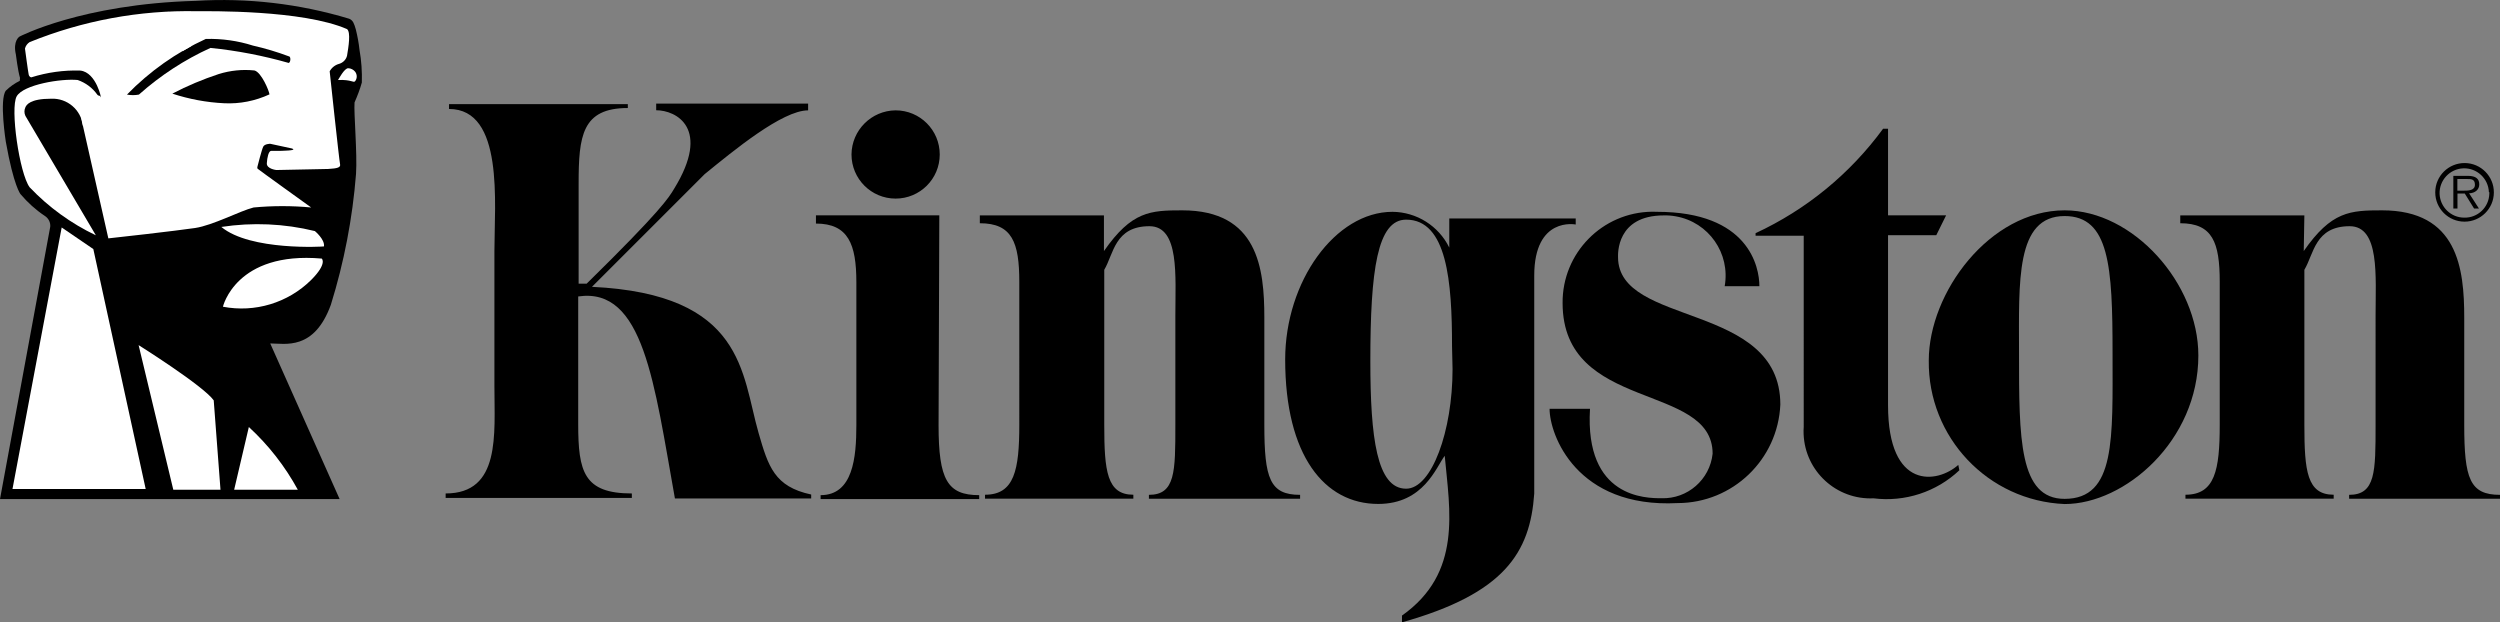 <?xml version="1.0" encoding="utf-8"?>
<!-- Generator: Adobe Illustrator 22.1.0, SVG Export Plug-In . SVG Version: 6.00 Build 0)  -->
<svg version="1.1" id="Layer_1" xmlns="http://www.w3.org/2000/svg" xmlns:xlink="http://www.w3.org/1999/xlink" x="0px" y="0px"
	 viewBox="0 0 2362.9 588.1" style="enable-background:new 0 0 2362.9 588.1;" xml:space="preserve">
<rect x="0" y="0" width="2362.9" height="588.1" fill="#808080" stroke="none"/>
<style type="text/css">
	.st0{fill:#FFFFFF;}
</style>
<path d="M546.5,280.2v120.5c0,45.1,5.2,65.7,50.7,65.7v4.2H421.2v-4.2c52.2,0,46.1-55.9,46.1-101.4V237.3
	c0-45.1,9.3-134.3-42.9-134.3v-4.6h169v3.7c-43.4,0-46.5,26.4-46.5,71.5v94.5h7.6c70.6-69.3,77.7-81.4,82.6-89.6
	c35.3-57.3,2-74.3-16.9-74.3v-6.3h143.6v6.4c-24.5,0-70.6,38.2-97.8,60.3L559.5,271.1c144.3,6.9,141.3,82.1,157.5,138.2
	c9.1,31.6,15,50.7,49.7,58.1v3.7H637.9C618.3,361.9,608.3,271.1,546.5,280.2z M887.1,401.9c0,51.5,8.3,66.1,38.4,66.1v3.7H775.6V468
	c30.6,0,33.8-35.5,33.8-66.1V266.7c0-35.8-7.6-55.4-38.2-55.4v-7.8h116.6L887.1,401.9z M846.5,104.3c23.1,0,41.7,18.7,41.7,41.7
	c0,23.1-18.7,41.7-41.7,41.7c-23.1,0-41.7-18.7-41.7-41.7C805,123.1,823.6,104.5,846.5,104.3z M1043.4,237.3
	c26.2-37.7,43.9-38.5,74-38.5c71.6,0,77.6,54.9,77.6,101.4v101.4c0,50.7,5.2,66.1,33.8,66.1v3.7h-142.9v-3.7c25,0,25-21.8,25-66.1
	V298.3c0-37.3,4.1-84.5-24.5-84.5c-32.8,0-33.8,26.2-42.7,41.2v146.5c0,43.8,2.5,66.1,27.5,66.1v3.7H931v-3.7
	c27.7,0,32.4-23.3,32.4-66.1V266.4c0-37.3-6.8-55.4-37.3-55.4v-7.4h117.3V237.3z"/>
<path d="M1365.5,430.8c-8.1,10.6-19.8,45.5-62.9,45.5c-50.7,0-87.9-45.6-87.9-136.5c0-74,47.5-139.6,101.4-139.6
	c22.9,0.2,43.6,13.3,53.7,33.8v-27.5h119.5v5.7c0,0-39.2-7.9-39.2,48.3v206c-3.9,55.9-28.2,94.5-125,121.7v-6.4
	C1382.2,541.5,1370.2,482.5,1365.5,430.8z M1372.4,327.1c0-60.5-4.6-119.5-43.4-119.5c-27.2,0-33.8,47.5-33.8,133.7
	c0,72.3,6.1,120.6,33.8,120.6c24.3,0,43.9-54.7,43.9-113L1372.4,327.1z"/>
<path d="M1464.6,386.4h38.2c-5.1,84.5,53.1,84.5,67.6,84.5c24.6,0.8,45.7-17.6,48.3-42.1c0-67.6-141.8-39-141.8-142.4
	c-0.4-47.2,37.5-85.8,84.7-86.3c1.5,0,3,0,4.5,0.1c86.7,0,96.8,52,96.8,70.3h-32.8c5.5-31-15.1-60.5-46.1-66
	c-3.8-0.7-7.6-1-11.4-0.9c-45.1,0-43.3,36.8-43.3,39.4c0,66.1,153.4,42.1,153.4,139.4c-2.3,52-45,93-97,93.1
	C1490,480.5,1464.6,410.9,1464.6,386.4L1464.6,386.4z M1784.5,203.5h54.9l-9.3,18.8h-45.6V383c0,80.8,46.8,74,66.4,56.4l1,5.1
	c-21.7,20.5-51.5,30.2-81.1,26.5c-35,1.6-64.6-25.5-66.1-60.5c-0.1-2.4-0.1-4.8,0.1-7.1V222.8h-45.5v-2.4
	c47.9-22.2,89.3-56.1,120.5-98.7h4.7L1784.5,203.5z"/>
<path d="M1823,340.7c0-64.2,57.6-141.9,128.4-141.9c64.7,0,126.4,68.9,126.4,137.2c0,80.6-69.4,140.4-126.4,140.4
	C1879,473.4,1822.1,413.3,1823,340.7L1823,340.7z M1996.7,333.5c0-81.3-2.9-129.3-45.3-129.3c-46.5,0-43.1,61.8-43.1,129.3
	c0,81.3,0,138,43.1,138C1999.9,471.5,1996.7,414.6,1996.7,333.5z"/>
<path d="M2177.4,237.3c26.2-37.7,43.9-38.5,74-38.5c71.6,0,77.7,54.9,77.7,101.4v101.4c0,50.7,5.2,66.1,33.8,66.1v3.7h-142.6v-3.7
	c25,0,25-21.8,25-66.1V298.3c0-37.3,4.1-84.5-24.5-84.5c-32.8,0-33.8,26.2-42.8,41.2v146.5c0,43.8,2.5,66.1,27.7,66.1v3.7h-140.1
	v-3.7c27.9,0,32.4-23.3,32.4-66.1V266.4c0-37.3-6.8-55.4-37.3-55.4v-7.4H2178L2177.4,237.3z M2301.7,181.6
	c0.1-15.3,12.6-27.6,27.9-27.5s27.6,12.6,27.5,27.9c-0.1,15.2-12.5,27.5-27.7,27.5c-15.3,0-27.7-12.4-27.7-27.7
	C2301.7,181.7,2301.7,181.6,2301.7,181.6z M2352.4,181.6c-0.5-12.9-11.3-22.9-24.1-22.5c-12.9,0.5-22.9,11.3-22.5,24.1
	c0.5,12.5,10.7,22.5,23.3,22.5c12.8,0.3,23.4-9.8,23.7-22.6c0-0.5,0-1,0-1.5H2352.4z M2343,197.1h-4.6l-8.8-14.2h-6.9v14.2h-3.9
	v-30.9h13.5c8.1,0,11,3,11,8.1s-4.2,8.3-9.6,8.4L2343,197.1z M2328.4,180.2c4.4,0,10.8,0,10.8-5.6s-3.9-5.4-7.8-5.4h-8.8v11H2328.4z
	 M18.9,73.6C16.9,67,15,51.5,15,51.5c-3-13,3.4-16.9,3.4-16.9S77.1,3.8,184.9,0.8c49-3,98.1,2.7,145.1,16.9
	c3.7,1.5,4.7,4.6,6.3,10.1c1.6,6.4,2.8,12.9,3.5,19.4c1.8,10.2,2.5,20.5,2.2,30.8c-1.8,6.4-4.2,12.7-6.9,18.8
	c-0.8,9.8,2.7,48.3,1.4,67.6c-3.3,42-11.3,83.5-23.8,123.7c-15.9,43.6-43.3,36.5-57.3,36.5L321,471.7H0l47.5-257.5
	c0.3-4.1-1.7-7.9-5.1-10.1c-8.6-5.7-16.3-12.7-23-20.6c0,0-6.4-7.3-13.9-49.5c0,0-6.3-39.7,0-48.3c3.9-3.8,8.3-6.9,13.2-9.3
	L18.9,73.6z"/>
<path class="st0" d="M275.8,140.3l-20.4-4.4c0,0-5.2,0-6.6,2.7c-1.4,2.7-5.4,18.6-5.4,18.6c-0.3,0.7-0.3,1.5,0,2.2
	c1,1,50.7,36.7,50.7,36.7c-18.1-1.7-36.3-1.7-54.4,0c-12.8,3.2-38.5,16.9-55.3,19.4c-16.7,2.5-78.2,9.5-82,9.8L78.4,119
	c-1.7-15.2-14.8-26.4-30.1-25.7c-20.1,0-23.3,5.9-24.3,8.1c-1.2,2.6-1.2,5.5,0,8.1l66.6,112.9C67.1,211.2,45.9,195.8,28,177
	c-9.6-13-18.6-74.9-12.2-86s42.2-16.9,57.6-15.4c7.5,2.6,14,7.4,18.6,13.9c1.4,1.7,2.2,0,3.2,2.4c1,2.4-3.9-23.5-19.3-25.2
	c-15.7-0.5-31.3,1.7-46.3,6.4c0,0-1.9,0-2.5-2.7s-3.5-24.5-3.5-24.5c0.6-2.5,2.2-4.7,4.4-6.1C78.1,19.5,131.8,9.5,185.9,10.6
	c11.2,0,100-1.4,142.1,16.9c3.7,2.9,1.4,16.9,0,25.2c-0.9,3.6-3.7,6.5-7.3,7.6c-3.9,1-7.2,3.6-9.1,7.1c0,0,9,84.5,9.8,87.7
	c0.8,3.2-2.4,4.1-11.2,4.6c-3.9,0-49,1-49,1s-9.3-1-9-6.4s1.7-11.7,4.1-11.7h8.6C264.9,142.5,282.4,142.5,275.8,140.3L275.8,140.3z
	 M209.2,214.5c29.4-4.5,59.5-3.2,88.4,3.9c0,0,9.6,7.9,8.6,14.5C306.3,233.1,236.6,237.3,209.2,214.5L209.2,214.5z M210.7,289.9
	c0,0,12.2-52.6,93.4-45.5c0,0,5.6,4.6-10.1,20.3C272.1,286.3,240.9,295.7,210.7,289.9L210.7,289.9z"/>
<path d="M194.5,36.8c15.1-0.4,30.2,1.7,44.6,6.3c11.5,2.6,22.8,6,33.8,10.1c2.2,0,1.9,5.7,0,6.3c-24.2-6.9-49-11.7-74-14.2
	c-24.6,11.2-47.4,26.1-67.6,44.1c-3.7,0.7-7.6,0.7-11.3,0C141.4,67.4,166.6,49.6,194.5,36.8L194.5,36.8z"/>
<path d="M162.9,88.5C177,81.1,191.6,75,206.7,70c10.9-3.4,22.4-4.6,33.8-3.4c6.6,1.7,13.9,19.4,14.2,22.6c-13.4,6.2-28,9.1-42.7,8.4
	C195.2,96.8,178.7,93.7,162.9,88.5L162.9,88.5z"/>
<g>
	<path class="st0" d="M329.3,64.5c2.4,0.1,4.7,1.3,6.3,3.2c2.1,2.7,2.1,6.5,0,9.1c-1.7,1.7-3.2-1.7-16.1-1.2
		C319.7,75.5,325.6,64,329.3,64.5z M58.3,215l29.9,20.4l49.5,226.8H11.8L58.3,215z M131,326.2c0,0,61.2,38.4,71,52.2l6.4,84.5h-44.6
		L131,326.2z M235.2,403.6c18.6,17.1,34.2,37.1,46.3,59.3h-60.2L235.2,403.6z M285.6,71.4c2-0.6,4,0.5,4.6,2.5
		c0.1,0.2,0.1,0.3,0.1,0.5c4.4,20.4,10.3,65.1,10.3,67.6c0,6.4-6.8,1-6.8,1L285.6,71.4z M157,11.4c1.3-0.2,2.6-0.2,3.9,0l19.6,32.3
		l-7.9,4.7L157,11.4z M78.4,119c0,0-6.9-20.6,7.1-23.8c17.6-3.9,35.7-5.3,53.7-4.2c-15.6,2.9-31.1,6.6-46.3,11.2
		C86,105.6,80.8,111.7,78.4,119z"/>
</g>
</svg>
